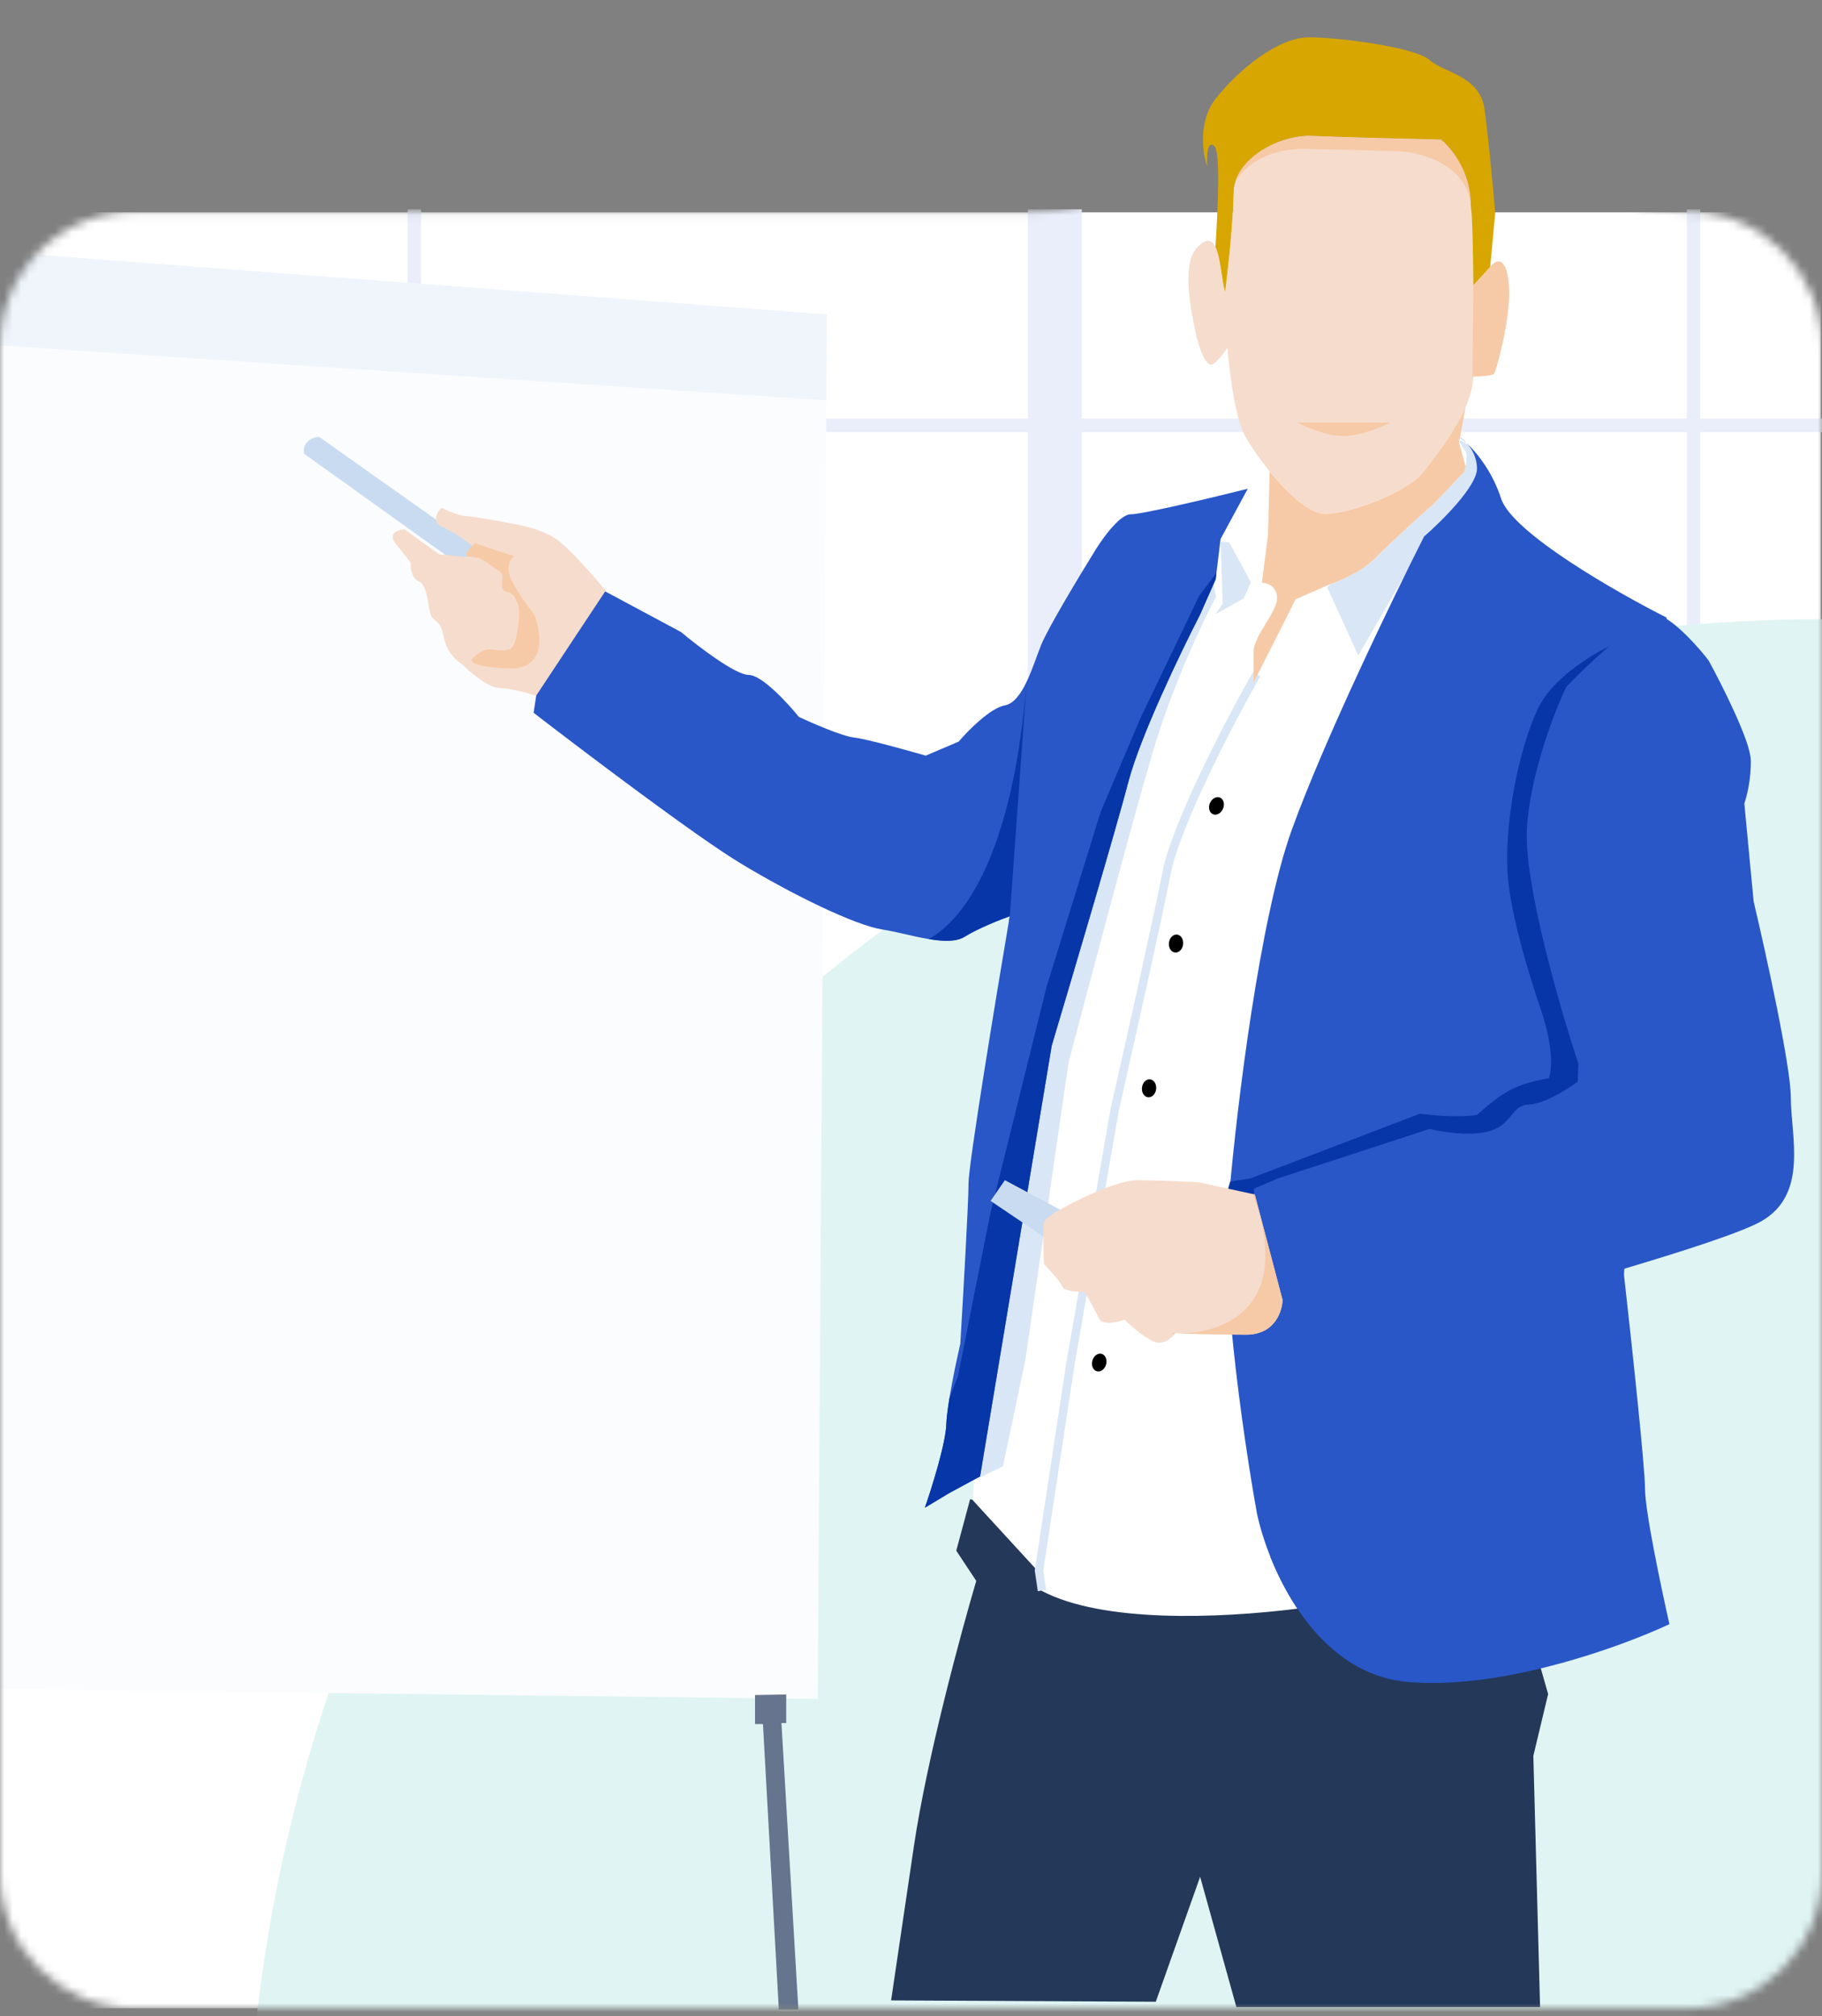 <?xml version="1.0" encoding="UTF-8"?> <svg xmlns="http://www.w3.org/2000/svg" width="216" height="239" viewBox="0 0 216 239" fill="none"><rect x="0" y="0" width="216" height="239" fill="#808080" stroke="none"/><mask id="mask0_7073_10423" style="mask-type:alpha" maskUnits="userSpaceOnUse" x="0" y="0" width="216" height="239"><path d="M16 238.068H200C208.837 238.068 216 230.904 216 222.068V131.568V41.068C216 32.231 208.837 25.068 200 25.068H199.14C192.949 25.068 187.367 21.44 183.773 16.399C178.518 9.029 169.613 -0.19 158.5 1C149.792 1.933 143.802 8.349 140.05 14.322C136.291 20.306 130.161 25.068 123.094 25.068H108H16C7.163 25.068 0 32.231 0 41.068V131.568V222.068C0 230.904 7.163 238.068 16 238.068Z" fill="white"></path></mask><g mask="url(#mask0_7073_10423)"><rect x="-0.14" y="25.169" width="216" height="212.899" fill="white"></rect><path opacity="0.4" d="M56.736 25.568L-1 133.568H40.983L100 25.568H56.736Z" fill="white"></path><path opacity="0.4" d="M104.039 25.568L46 133.568H54.961L113 25.568H104.039Z" fill="white"></path><path d="M252.414 51.214V49.618H201.57V24.809H199.974V49.618H128.246V24.809H121.856V49.618H49.921V24.809H48.325V49.618H-23.59V24.809H-30V156.528V167.097V260.847H-23.59V167.097H251.619V156.528H201.543V120.769H252.387V119.174H201.57V51.214H252.414ZM48.325 156.528H-23.59V120.769H48.325V156.528ZM48.325 119.14H-23.59V51.214H48.325V119.14ZM121.856 156.528H49.921V120.769H121.856V156.528ZM121.856 119.14H49.921V51.214H121.856V119.14ZM199.974 156.528H128.246V120.769H199.974V156.528ZM199.974 119.14H128.246V51.214H199.974V119.14Z" fill="#EAEEFA"></path><circle cx="216" cy="260.165" r="186.762" fill="#E0F5F3"></circle><path d="M-30.179 199.868L-20.166 28.351L98.024 37.275L96.936 201.391L-30.179 199.868Z" fill="#FBFCFE"></path><path fill-rule="evenodd" clip-rule="evenodd" d="M97.955 47.458L-20.822 39.567L-20.168 28.351L98.023 37.275L97.955 47.458Z" fill="#F0F5FB"></path><path d="M89.51 204.378V200.933L93.206 200.87V204.253H92.642L94.647 238.21H92.329L90.449 204.378H89.51Z" fill="#66758D"></path><path d="M113.366 183.824L115.007 177.73L155.338 185.366L182.258 196.356L183.532 200.817L181.78 208.144L182.577 237.931H146.577L142.277 222.48L137.02 237.293L105.641 237.134C105.906 235.329 106.819 229.138 108.349 218.816C109.878 208.494 113.911 193.573 115.737 187.402L113.366 183.824Z" fill="#243859"></path><path fill-rule="evenodd" clip-rule="evenodd" d="M145.783 141.049C146.647 131.232 149.328 108.953 153.146 98.372C156.964 87.792 165.19 70.785 168.826 63.604C170.917 61.786 175.098 57.632 175.098 55.559C175.098 54.405 174.647 53.479 174.122 52.815L174.015 52.696L172.831 52.047C172.994 52.318 173.401 52.992 173.727 53.514C174.054 54.036 173.755 55.362 173.564 55.96L169.977 59.71C168.292 61.205 164.547 64.586 163.047 66.151C161.547 67.717 158.726 68.923 157.503 69.331L153.589 71.043L152.692 72.837L148.616 80.908V77.321C148.616 76.269 149.354 75.066 150.068 73.9C150.739 72.808 151.388 71.748 151.388 70.88C151.388 69.445 150.192 69.086 149.594 69.086L150.328 63.379L150.515 55.824C150.379 55.824 149.992 55.887 149.538 56.139C149.085 56.391 148.446 57.19 148.183 57.557L147.407 58.067C147.587 58.022 147.76 57.979 147.926 57.938L144.704 63.894L144.118 68.679L142.263 72.878C140.017 77.239 135.173 87.31 133.767 92.7C132.361 98.09 127.127 115.778 124.686 123.948L116.191 175.017L115.495 175.394L115.32 177.836L123.065 186.272L123.479 188.577C130.705 192.399 144.437 191.864 153.812 190.697C151.18 186.76 149.636 182.341 149.012 179.386C147.341 170.085 144.357 149.397 145.783 141.049Z" fill="white"></path><path d="M148.991 79.91C146.032 85.01 139.436 97.697 138.31 103.431C137.184 109.165 133.745 124.507 132.167 131.462L126.919 161.54L123.176 186.187L123.529 188.548" stroke="#D9E6F5"></path><path fill-rule="evenodd" clip-rule="evenodd" d="M157.343 69.619L161.021 77.699L168.438 64.916L175.53 58.108L175.276 54.11L174.015 52.696L172.831 52.047C172.994 52.318 173.401 52.992 173.727 53.514C174.054 54.036 173.755 55.362 173.564 55.96L169.977 59.71C168.292 61.205 164.547 64.586 163.047 66.151C161.65 67.609 159.108 68.755 157.777 69.236L157.343 69.619ZM143.886 69.204L142.263 72.878C140.017 77.239 135.173 87.31 133.767 92.7C132.361 98.09 127.127 115.778 124.686 123.948L116.191 175.017L116.019 175.111L116.02 175.218L118.897 173.818L121.541 161.297L126.674 125.989C128.955 117.279 134.124 97.789 136.551 89.515C138.977 81.24 142.628 73.583 144.15 70.79L143.886 69.204ZM144.086 72.808L144.954 71.569L144.706 64.253L145.698 64.253L148.302 69.027L147.434 70.949L144.086 72.808Z" fill="#D9E6F5"></path><path d="M112.575 176.97L109.646 178.728C110.459 176.384 112.106 171.131 112.184 168.865C112.262 166.6 113.323 161.542 113.844 159.296C114.17 153.893 114.821 142.52 114.821 140.254C114.821 137.989 118.075 118.219 119.703 108.616C118.596 109.007 115.973 110.042 114.332 111.058C112.282 112.327 107.692 110.667 104.568 110.179C101.443 109.691 94.119 106.175 87.674 102.269C82.519 99.145 69.252 89.12 63.263 84.498L63.556 82.544L64.141 78.15L71.269 69.85L80.742 74.928C82.76 76.621 87.186 80.006 88.748 80.006C90.311 80.006 93.371 83.326 94.705 84.986C96.3 85.734 99.842 87.271 101.248 87.427C102.654 87.583 107.497 88.924 109.743 89.575L113.649 87.915C114.756 86.613 117.399 83.931 119.117 83.619C121.266 83.228 122.437 78.931 123.414 76.49C124.195 74.537 127.776 68.581 129.468 65.847C130.412 64.219 132.651 60.964 134.058 60.964C135.464 60.964 143.887 58.946 147.924 57.937L144.701 63.894L144.115 68.678L142.26 72.877C140.014 77.239 135.171 87.31 133.765 92.7C132.358 98.09 127.125 115.777 124.683 123.947L116.188 175.017L112.575 176.97Z" fill="#2957C8"></path><path fill-rule="evenodd" clip-rule="evenodd" d="M119.617 109.118C119.646 108.948 119.674 108.781 119.702 108.617C118.595 109.007 115.972 110.042 114.331 111.058C113.352 111.664 111.795 111.602 110.095 111.319C114.451 108.942 120.055 101.005 121.701 80.94L119.68 109.086L119.617 109.118Z" fill="#0736A8"></path><path d="M145.78 141.049C146.644 131.232 149.325 108.953 153.143 98.372C156.961 87.791 165.187 70.784 168.823 63.603C170.914 61.785 175.095 57.631 175.095 55.559C175.095 54.249 174.514 53.233 173.902 52.559C173.517 52.194 173.176 51.92 172.913 51.741C173.181 51.892 173.547 52.167 173.902 52.559C175.183 53.774 176.952 56.001 177.958 59.104C179.267 63.14 191.583 70.192 197.578 73.213L192.523 151.121C193.355 158.483 195.02 173.864 195.02 176.494C195.02 179.123 196.949 188.281 197.913 192.532C192.128 195.249 177.799 200.419 166.756 199.368C155.713 198.316 150.324 185.608 149.009 179.386C147.338 170.085 144.354 149.397 145.78 141.049Z" fill="#2957C8"></path><path d="M151.499 139.696L148.646 140.913L149.989 155.186L155.076 156.203L156.178 160.357L170.167 156.627C181.189 153.744 204.351 147.335 208.827 144.758C214.423 141.536 212.303 134.669 212.304 130.09C212.304 126.428 209.364 113.078 207.895 106.86L206.793 95.245C207.075 94.454 207.624 92.312 207.556 90.073C207.488 87.835 204.193 81.284 202.554 78.289C201.536 76.961 199.027 74.067 197.128 73.117C195.228 72.168 188.706 78.261 185.682 81.426C184.297 84.308 181.426 91.684 181.019 98.128C180.612 104.571 184.919 119.464 187.123 126.106L187.039 128.225C185.852 129.101 183.037 130.87 181.273 130.938C179.069 131.023 179.408 133.227 176.61 134.075C174.372 134.753 170.93 134.188 169.489 133.821L151.499 139.696Z" fill="#2957C8"></path><path fill-rule="evenodd" clip-rule="evenodd" d="M148.645 140.913L151.498 139.696L169.488 133.821C170.93 134.188 174.372 134.753 176.61 134.075C178.005 133.653 178.62 132.893 179.16 132.226C179.702 131.556 180.168 130.981 181.273 130.938C183.037 130.87 185.851 129.101 187.038 128.225L187.123 126.106C184.919 119.464 180.612 104.571 181.019 98.128C181.426 91.684 184.297 84.308 185.682 81.426C186.955 80.093 188.849 78.241 190.757 76.614C189.96 77.003 184.222 79.917 182.302 84.049C179.824 89.38 178.261 98.279 178.776 104.135C179.306 110.161 182.729 119.841 182.729 119.841C182.729 119.841 184.551 125.074 183.623 127.822C179.539 128.521 178.177 129.478 175.087 132.164C172.407 132.599 168.344 132.016 168.344 132.016L148.211 139.705L145.839 140.055L145.159 142.468L148.794 142.496L148.645 140.913Z" fill="#0736A8"></path><path fill-rule="evenodd" clip-rule="evenodd" d="M109.646 178.728L112.576 176.97L116.189 175.017L124.684 123.947C127.125 115.777 132.359 98.09 133.765 92.7C135.171 87.31 140.015 77.239 142.261 72.877L144.116 68.678L144.212 67.893L142.157 70.644L135.194 85.148L130.484 96.24L124.101 116.876L117.408 143.833L113.566 163.167L112.558 165.729C112.358 166.955 112.212 168.078 112.185 168.865C112.107 171.131 110.46 176.384 109.646 178.728Z" fill="#0736A8"></path><ellipse cx="144.214" cy="95.534" rx="0.844" ry="1.071" transform="rotate(22.725 144.214 95.534)" fill="black"></ellipse><ellipse cx="139.419" cy="111.851" rx="0.844" ry="1.071" transform="rotate(6.901 139.419 111.851)" fill="black"></ellipse><ellipse cx="136.223" cy="129.012" rx="0.844" ry="1.071" transform="rotate(6.901 136.223 129.012)" fill="black"></ellipse><ellipse cx="130.315" cy="161.522" rx="0.844" ry="1.071" transform="rotate(15.224 130.315 161.522)" fill="black"></ellipse><path d="M37.818 51.776C36.103 52 35.91 53.2 36.028 53.772L54.782 67.202L56.785 65.198L37.818 51.776Z" fill="#C9DBF0"></path><path d="M119.13 139.902L117.435 142.36L124.214 146.936L126.418 143.801L119.13 139.902Z" fill="#C9DBF0"></path><path fill-rule="evenodd" clip-rule="evenodd" d="M145.506 41.236C145.881 45.388 146.57 49.968 147.717 51.895C149.932 55.615 154.362 60.931 157.108 60.931C159.854 60.931 166.853 58.45 168.802 55.881C168.942 55.698 169.091 55.502 169.248 55.297C171.272 52.654 174.594 48.316 174.649 44.634C175.759 44.614 176.98 44.526 177.13 44.276C177.396 43.833 178.902 38.428 178.902 34.796C178.902 31.164 177.839 30.366 176.865 31.43C176.471 31.859 175.594 32.818 174.663 33.837C174.633 29.204 174.525 24.524 174.207 22.57C173.71 19.523 171.755 17.284 170.84 16.546C166.971 16.457 158.49 16.245 155.513 16.103C151.792 15.926 146.211 18.761 146.211 23.013C146.211 26.144 145.611 31.666 145.239 34.621C144.617 32.562 144.684 27.406 142.579 28.772C141.301 29.601 140.896 31.04 140.896 33.024C140.896 35.06 141.194 36.619 141.448 37.945C141.503 38.234 141.557 38.513 141.604 38.783C141.87 40.289 142.756 43.39 143.642 43.212C144.102 43.12 144.861 42.178 145.506 41.236Z" fill="#F6DCCD"></path><path fill-rule="evenodd" clip-rule="evenodd" d="M150.464 55.813L150.461 55.826C150.465 55.826 150.469 55.825 150.473 55.825C150.47 55.821 150.467 55.817 150.464 55.813ZM150.514 55.876C152.689 58.559 155.274 60.931 157.109 60.931C159.855 60.931 166.854 58.45 168.803 55.881C168.942 55.697 169.092 55.502 169.249 55.297C170.622 53.504 172.591 50.932 173.734 48.313L173.035 52.158L172.831 52.046C172.874 52.117 172.933 52.216 173.003 52.332L172.974 52.494L173.745 55.27C173.688 55.538 173.621 55.781 173.565 55.96L169.977 59.71C168.292 61.205 164.547 64.586 163.047 66.151C161.547 67.716 158.726 68.923 157.503 69.331L153.59 71.043L152.693 72.837L148.616 80.908V77.321C148.616 76.269 149.354 75.066 150.069 73.9C150.739 72.807 151.388 71.748 151.388 70.88C151.388 69.445 150.192 69.086 149.595 69.086L150.328 63.379L150.514 55.876Z" fill="#F6CAA7"></path><path d="M164.827 50.096H153.832C153.832 50.096 156.476 51.519 158.842 51.675C161.48 51.848 164.827 50.096 164.827 50.096Z" fill="#F6CAA7"></path><path fill-rule="evenodd" clip-rule="evenodd" d="M144.096 29.285C144.437 23.965 144.637 18.005 143.996 17.364C143.107 16.474 143.043 18.581 143.123 19.745C142.567 18.184 141.996 14.379 144.155 11.648C146.854 8.234 151.538 4.423 155.19 4.423C158.842 4.423 167.813 5.614 169.48 7.122C169.994 7.588 170.758 7.94 171.585 8.321C173.438 9.175 175.605 10.174 175.989 12.918C176.434 16.093 177.022 22.444 177.26 25.223L176.662 31.651C176.213 32.141 175.458 32.967 174.663 33.837C174.633 29.203 174.525 24.524 174.207 22.57C173.711 19.523 171.756 17.284 170.84 16.546C166.972 16.457 158.49 16.244 155.514 16.103C151.793 15.926 146.211 18.761 146.211 23.013C146.211 26.144 145.611 31.666 145.239 34.621C145.072 34.069 144.955 33.293 144.832 32.481C144.654 31.306 144.465 30.053 144.096 29.285Z" fill="#D8A600"></path><path fill-rule="evenodd" clip-rule="evenodd" d="M174.663 33.793L174.57 44.74L174.646 44.758C174.648 44.716 174.649 44.675 174.649 44.634C175.759 44.614 176.981 44.526 177.131 44.275C177.397 43.832 178.903 38.428 178.903 34.796C178.903 31.163 177.84 30.366 176.865 31.429C176.472 31.859 175.595 32.818 174.664 33.837C174.663 33.822 174.663 33.807 174.663 33.793Z" fill="#F6CAA7"></path><path fill-rule="evenodd" clip-rule="evenodd" d="M146.577 21.425C147.222 20.134 149.77 17.575 154.802 17.661C159.834 17.747 164.139 17.877 165.662 17.93C168.226 18 173.45 19.299 174.36 23.891C174.315 23.372 174.264 22.926 174.206 22.57C173.71 19.523 171.755 17.284 170.84 16.546C166.971 16.457 158.49 16.245 155.513 16.103C152.281 15.949 147.647 18.067 146.483 21.413L146.577 21.425Z" fill="#F6CAA7"></path><path d="M152.043 154.083L148.753 141.596L142.173 140.162C140.739 140.077 137.263 139.908 134.833 139.908C132.403 139.908 127.633 142.271 125.552 143.452C125.046 143.733 123.983 144.414 123.78 144.886C123.578 145.359 123.696 148.402 123.78 149.864C124.455 150.567 125.838 152.092 125.973 152.564C126.108 153.037 127.773 153.155 128.589 153.155C128.983 153.83 129.871 155.399 130.276 156.276C130.681 157.154 132.47 156.754 133.314 156.445C134.185 157.289 136.182 159.01 137.195 159.145C138.207 159.28 139.023 158.47 139.304 158.048C140.71 158.104 144.366 158.217 147.741 158.217C151.115 158.217 152.015 155.461 152.043 154.083Z" fill="#F6DCCD"></path><path d="M46.879 64.398C45.954 63.21 47.209 62.802 47.952 62.747L52.079 65.719L55.298 66.049L56.041 64.728C55.436 64.233 53.878 63.094 52.492 62.5C51.105 61.905 51.804 60.711 52.327 60.188C52.904 60.491 54.308 61.113 55.298 61.179C56.289 61.245 59.673 61.867 61.242 62.169C62.095 62.307 64.18 62.813 65.699 63.738C67.218 64.662 70.405 68.306 71.808 70.012L63.553 82.476C62.728 82.201 60.713 81.634 59.261 81.568C57.808 81.502 55.628 79.615 54.72 78.679C54.17 78.376 52.987 77.358 52.657 75.707C52.244 73.644 51.831 73.891 51.253 73.231C50.675 72.571 50.841 69.434 49.685 68.939C48.76 68.542 48.639 67.287 48.694 66.71C48.474 66.434 47.803 65.587 46.879 64.398Z" fill="#F6DCCD"></path><path d="M60.955 65.935L56.34 64.416C55.672 64.943 54.627 65.995 55.793 65.995C57.25 65.995 58.1 67.088 59.133 67.635C60.165 68.182 58.89 69.821 59.983 70.125C61.076 70.428 60.955 70.732 61.38 71.582C61.805 72.433 61.319 75.955 60.772 76.683C60.226 77.412 58.829 76.987 57.979 76.987C57.299 76.987 56.441 77.635 56.096 77.959C55.651 78.323 55.878 79.088 60.347 79.234C64.817 79.38 64.194 75.003 63.323 72.797C62.756 72.129 61.428 70.392 60.651 68.789C59.874 67.186 60.53 66.218 60.955 65.935Z" fill="#F6CAA7"></path><path fill-rule="evenodd" clip-rule="evenodd" d="M148.753 141.596L152.044 154.083C152.016 155.461 151.116 158.217 147.741 158.217C144.577 158.217 141.166 158.118 139.594 158.059C144.967 158.142 153.304 155.082 148.657 141.852C148.621 141.751 148.586 141.651 148.552 141.552L148.753 141.596ZM139.167 158.23C139.22 158.166 139.266 158.106 139.302 158.052C139.149 158.046 138.999 158.038 138.852 158.027L139.167 158.23Z" fill="#F6CAA7"></path></g></svg> 